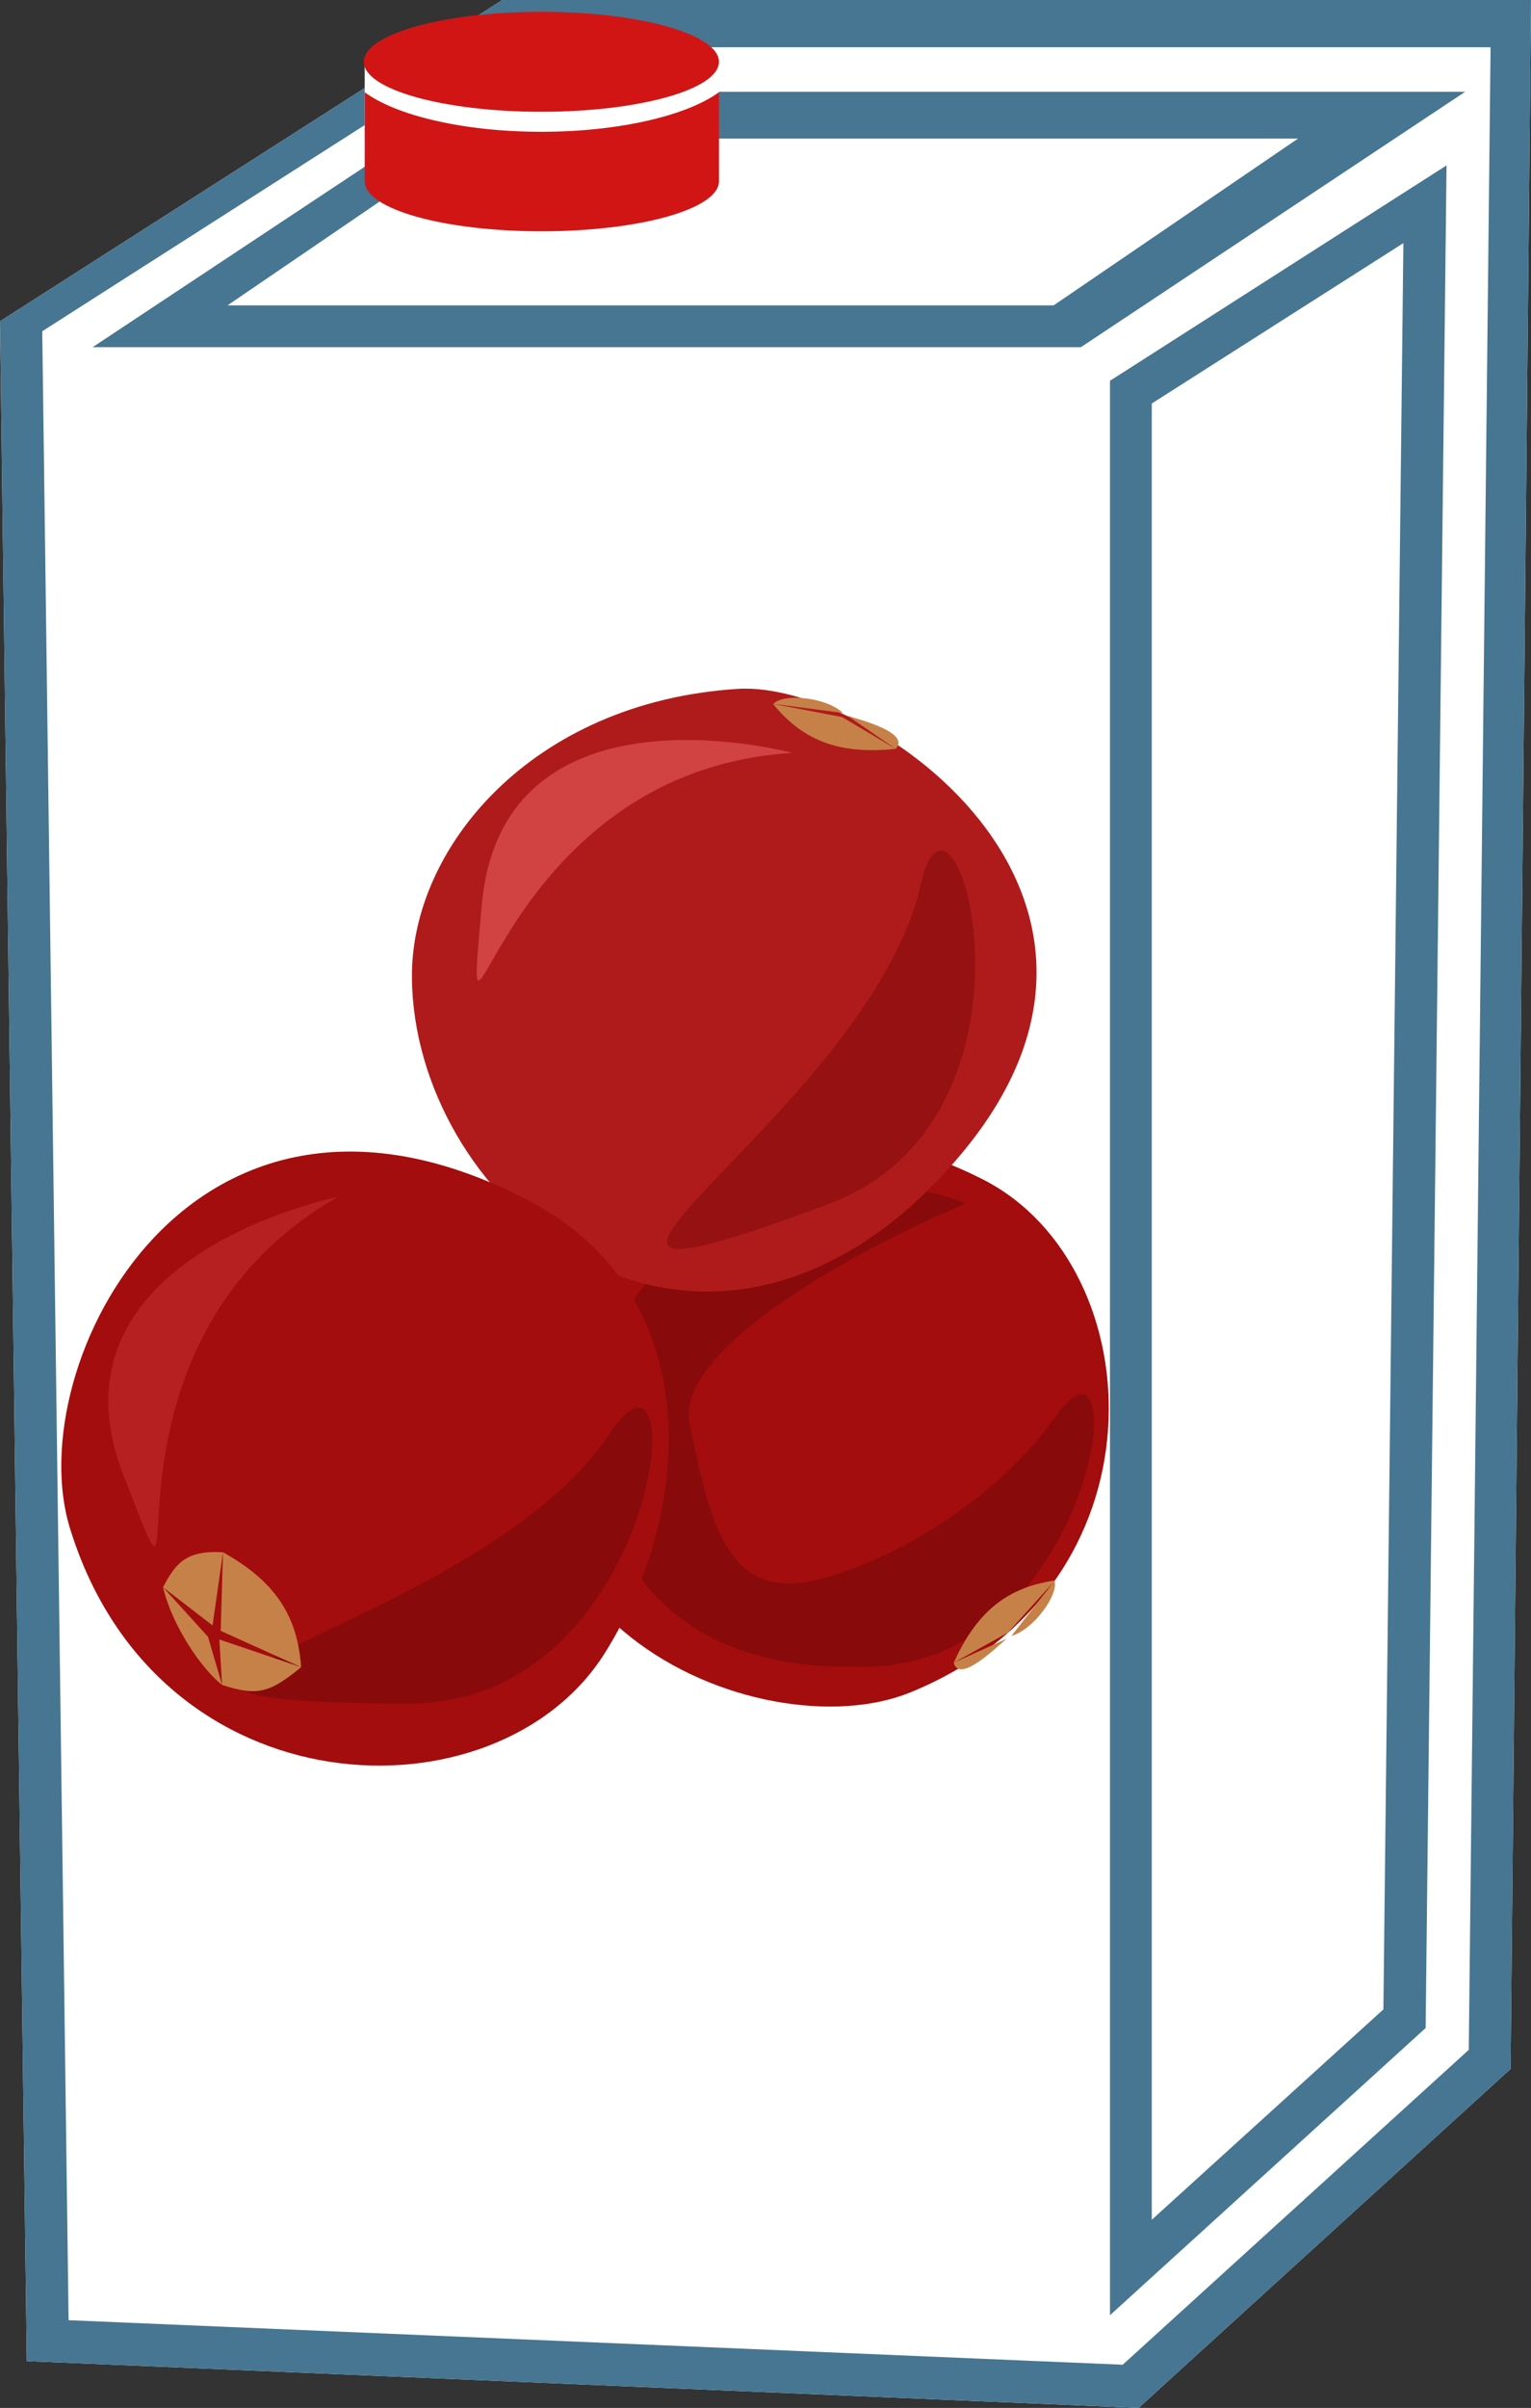 <?xml version="1.0" encoding="UTF-8" standalone="no"?>
<!-- Creator: CorelDRAW Home & Student X7 -->

<svg
   xmlns:dc="http://purl.org/dc/elements/1.1/"
   xmlns:cc="http://creativecommons.org/ns#"
   xmlns:rdf="http://www.w3.org/1999/02/22-rdf-syntax-ns#"
   xmlns:svg="http://www.w3.org/2000/svg"
   xmlns="http://www.w3.org/2000/svg"
   xmlns:sodipodi="http://sodipodi.sourceforge.net/DTD/sodipodi-0.dtd"
   xmlns:inkscape="http://www.inkscape.org/namespaces/inkscape"
   xml:space="preserve"
   width="33.71mm"
   height="52.99mm"
   version="1.1"
   style="clip-rule:evenodd;fill-rule:evenodd;image-rendering:optimizeQuality;shape-rendering:geometricPrecision;text-rendering:geometricPrecision"
   viewBox="0 0 3371 5299"
   id="svg57"
   sodipodi:docname="3673.svg"
   inkscape:version="0.92.4 (5da689c313, 2019-01-14)"><rect x="0" y="0" width="3371" height="5299" fill="#333333" stroke="none"/><sodipodi:namedview
   pagecolor="#ffffff"
   bordercolor="#666666"
   borderopacity="1"
   objecttolerance="10"
   gridtolerance="10"
   guidetolerance="10"
   inkscape:pageopacity="0"
   inkscape:pageshadow="2"
   inkscape:window-width="640"
   inkscape:window-height="480"
   id="namedview59"
   showgrid="false"
   inkscape:zoom="0.2102413"
   inkscape:cx="61.001576"
   inkscape:cy="88.289762"
   inkscape:window-x="0"
   inkscape:window-y="0"
   inkscape:window-maximized="0"
   inkscape:current-layer="svg57" />
 <defs
   id="defs4">
  <style
   type="text/css"
   id="style2">
   <![CDATA[
    .fil5 {fill:#C68148}
    .fil2 {fill:#D11515}
    .fil0 {fill:white}
    .fil1 {fill:#467691;fill-rule:nonzero}
    .fil4 {fill:#890A0A;fill-rule:nonzero}
    .fil7 {fill:#961212;fill-rule:nonzero}
    .fil3 {fill:#A30D0D;fill-rule:nonzero}
    .fil6 {fill:#AF1B1B;fill-rule:nonzero}
    .fil9 {fill:#B72020;fill-rule:nonzero}
    .fil8 {fill:#D14242;fill-rule:nonzero}
   ]]>
  </style>
 </defs>
 <g
   id="Vrstva_x0020_1"
   transform="translate(-8886,-11887)">
  <g
   id="_536686808">
   <polygon
   class="fil0"
   points="8886,12594 9992,11887 12257,11887 12212,16440 11393,17186 8945,17083 "
   id="polygon7"
   style="fill:#ffffff" />
   <path
   class="fil1"
   d="m 9387,12559 h 1819 l 538,-367 H 9925 Z m 1879,92 H 9090 l 848,-562 h 2174 z m 156,124 v 3997 l 510,-463 44,-3887 z m -92,4207 v -4257 l 741,-474 -46,4099 z m -2293,11 2321,98 762,-693 48,-4407 H 9957 l -978,625 z m 2356,193 -2448,-103 -59,-4489 1106,-707 h 2265 l -45,4553 z"
   id="path9"
   inkscape:connector-curvature="0"
   style="fill:#467691;fill-rule:nonzero" />
   <rect
   class="fil0"
   x="9689"
   y="12023"
   width="780"
   height="217"
   id="rect11"
   style="fill:#ffffff" />
   <g
   id="_525055744">
    <path
   class="fil2"
   d="m 10469,12090 v 196 c 0,61 -175,110 -391,110 -215,0 -389,-49 -389,-110 v -196 c 69,51 217,87 389,87 172,0 321,-36 391,-87 z"
   id="path13"
   inkscape:connector-curvature="0"
   style="fill:#d11515" />
    <ellipse
   class="fil2"
   cx="10078"
   cy="12023"
   rx="391"
   ry="110"
   id="ellipse15"
   style="fill:#d11515" />
   </g>
  </g>
  <g
   id="_536684624">
   <path
   class="fil3"
   d="m 10889,15612 c -327,132 -1060,-163 -759,-889 160,-387 610,-401 923,-239 372,192 410,895 -164,1128 z"
   id="path19"
   inkscape:connector-curvature="0"
   style="fill:#a30d0d;fill-rule:nonzero" />
   <path
   class="fil4"
   d="m 11208,15007 c 185,-263 90,566 -437,548 -435,8 -569,-274 -590,-530 -16,-198 285,-687 832,-490 -335,144 -638,344 -609,484 45,213 79,397 287,343 191,-50 405,-195 517,-355 z"
   id="path21"
   inkscape:connector-curvature="0"
   style="fill:#890a0a;fill-rule:nonzero" />
   <path
   class="fil5"
   d="m 11105,15480 104,-115 c -111,16 -175,75 -223,181 z"
   id="path23"
   inkscape:connector-curvature="0"
   style="fill:#c68148" />
   <path
   class="fil5"
   d="m 11103,15493 -117,53 c 12,49 100,-40 117,-53 z"
   id="path25"
   inkscape:connector-curvature="0"
   style="fill:#c68148" />
   <path
   class="fil5"
   d="m 11113,15487 c 48,-13 104,-90 95,-121 z"
   id="path27"
   inkscape:connector-curvature="0"
   style="fill:#c68148" />
   <path
   class="fil6"
   d="m 10510,13403 c 305,-20 1067,515 379,1141 -532,462 -1092,-28 -1096,-505 -3,-285 263,-607 717,-636 z"
   id="path29"
   inkscape:connector-curvature="0"
   style="fill:#af1b1b;fill-rule:nonzero" />
   <path
   class="fil7"
   d="m 10913,13834 c 74,-328 314,510 -203,703 -856,319 89,-194 203,-703 z"
   id="path31"
   inkscape:connector-curvature="0"
   style="fill:#961212;fill-rule:nonzero" />
   <path
   class="fil8"
   d="m 10631,13544 c 0,0 -638,-173 -684,333 -45,507 16,-293 684,-333 z"
   id="path33"
   inkscape:connector-curvature="0"
   style="fill:#d14242;fill-rule:nonzero" />
   <path
   class="fil3"
   d="m 9040,15250 c -111,-358 268,-1106 1008,-722 395,204 368,682 169,998 -237,375 -984,352 -1177,-276 z"
   id="path35"
   inkscape:connector-curvature="0"
   style="fill:#a30d0d;fill-rule:nonzero" />
   <path
   class="fil4"
   d="m 10229,15041 c 189,-283 113,598 -446,595 -929,-4 154,-151 446,-595 z"
   id="path37"
   inkscape:connector-curvature="0"
   style="fill:#890a0a;fill-rule:nonzero" />
   <path
   class="fil9"
   d="m 9630,14521 c 0,0 -659,131 -472,613 187,481 -118,-276 472,-613 z"
   id="path39"
   inkscape:connector-curvature="0"
   style="fill:#b72020;fill-rule:nonzero" />
   <path
   class="fil5"
   d="m 9372,15476 177,80 c -8,-119 -63,-192 -172,-253 z"
   id="path41"
   inkscape:connector-curvature="0"
   style="fill:#c68148" />
   <path
   class="fil5"
   d="m 9354,15464 23,-161 c -83,-5 -105,26 -132,77 z"
   id="path43"
   inkscape:connector-curvature="0"
   style="fill:#c68148" />
   <path
   class="fil5"
   d="m 9344,15489 -99,-109 c 20,85 85,180 130,215 z"
   id="path45"
   inkscape:connector-curvature="0"
   style="fill:#c68148" />
   <path
   class="fil5"
   d="m 9369,15495 6,100 c 80,26 106,16 174,-39 z"
   id="path47"
   inkscape:connector-curvature="0"
   style="fill:#c68148" />
   <path
   class="fil5"
   d="m 10740,13465 -152,-29 c 70,86 153,111 270,99 z"
   id="path49"
   inkscape:connector-curvature="0"
   style="fill:#c68148" />
   <path
   class="fil5"
   d="m 10752,13462 106,73 c 35,-37 -87,-66 -106,-73 z"
   id="path51"
   inkscape:connector-curvature="0"
   style="fill:#c68148" />
   <path
   class="fil5"
   d="m 10742,13456 c -37,-35 -131,-44 -153,-20 z"
   id="path53"
   inkscape:connector-curvature="0"
   style="fill:#c68148" />
  </g>
 </g>
</svg>